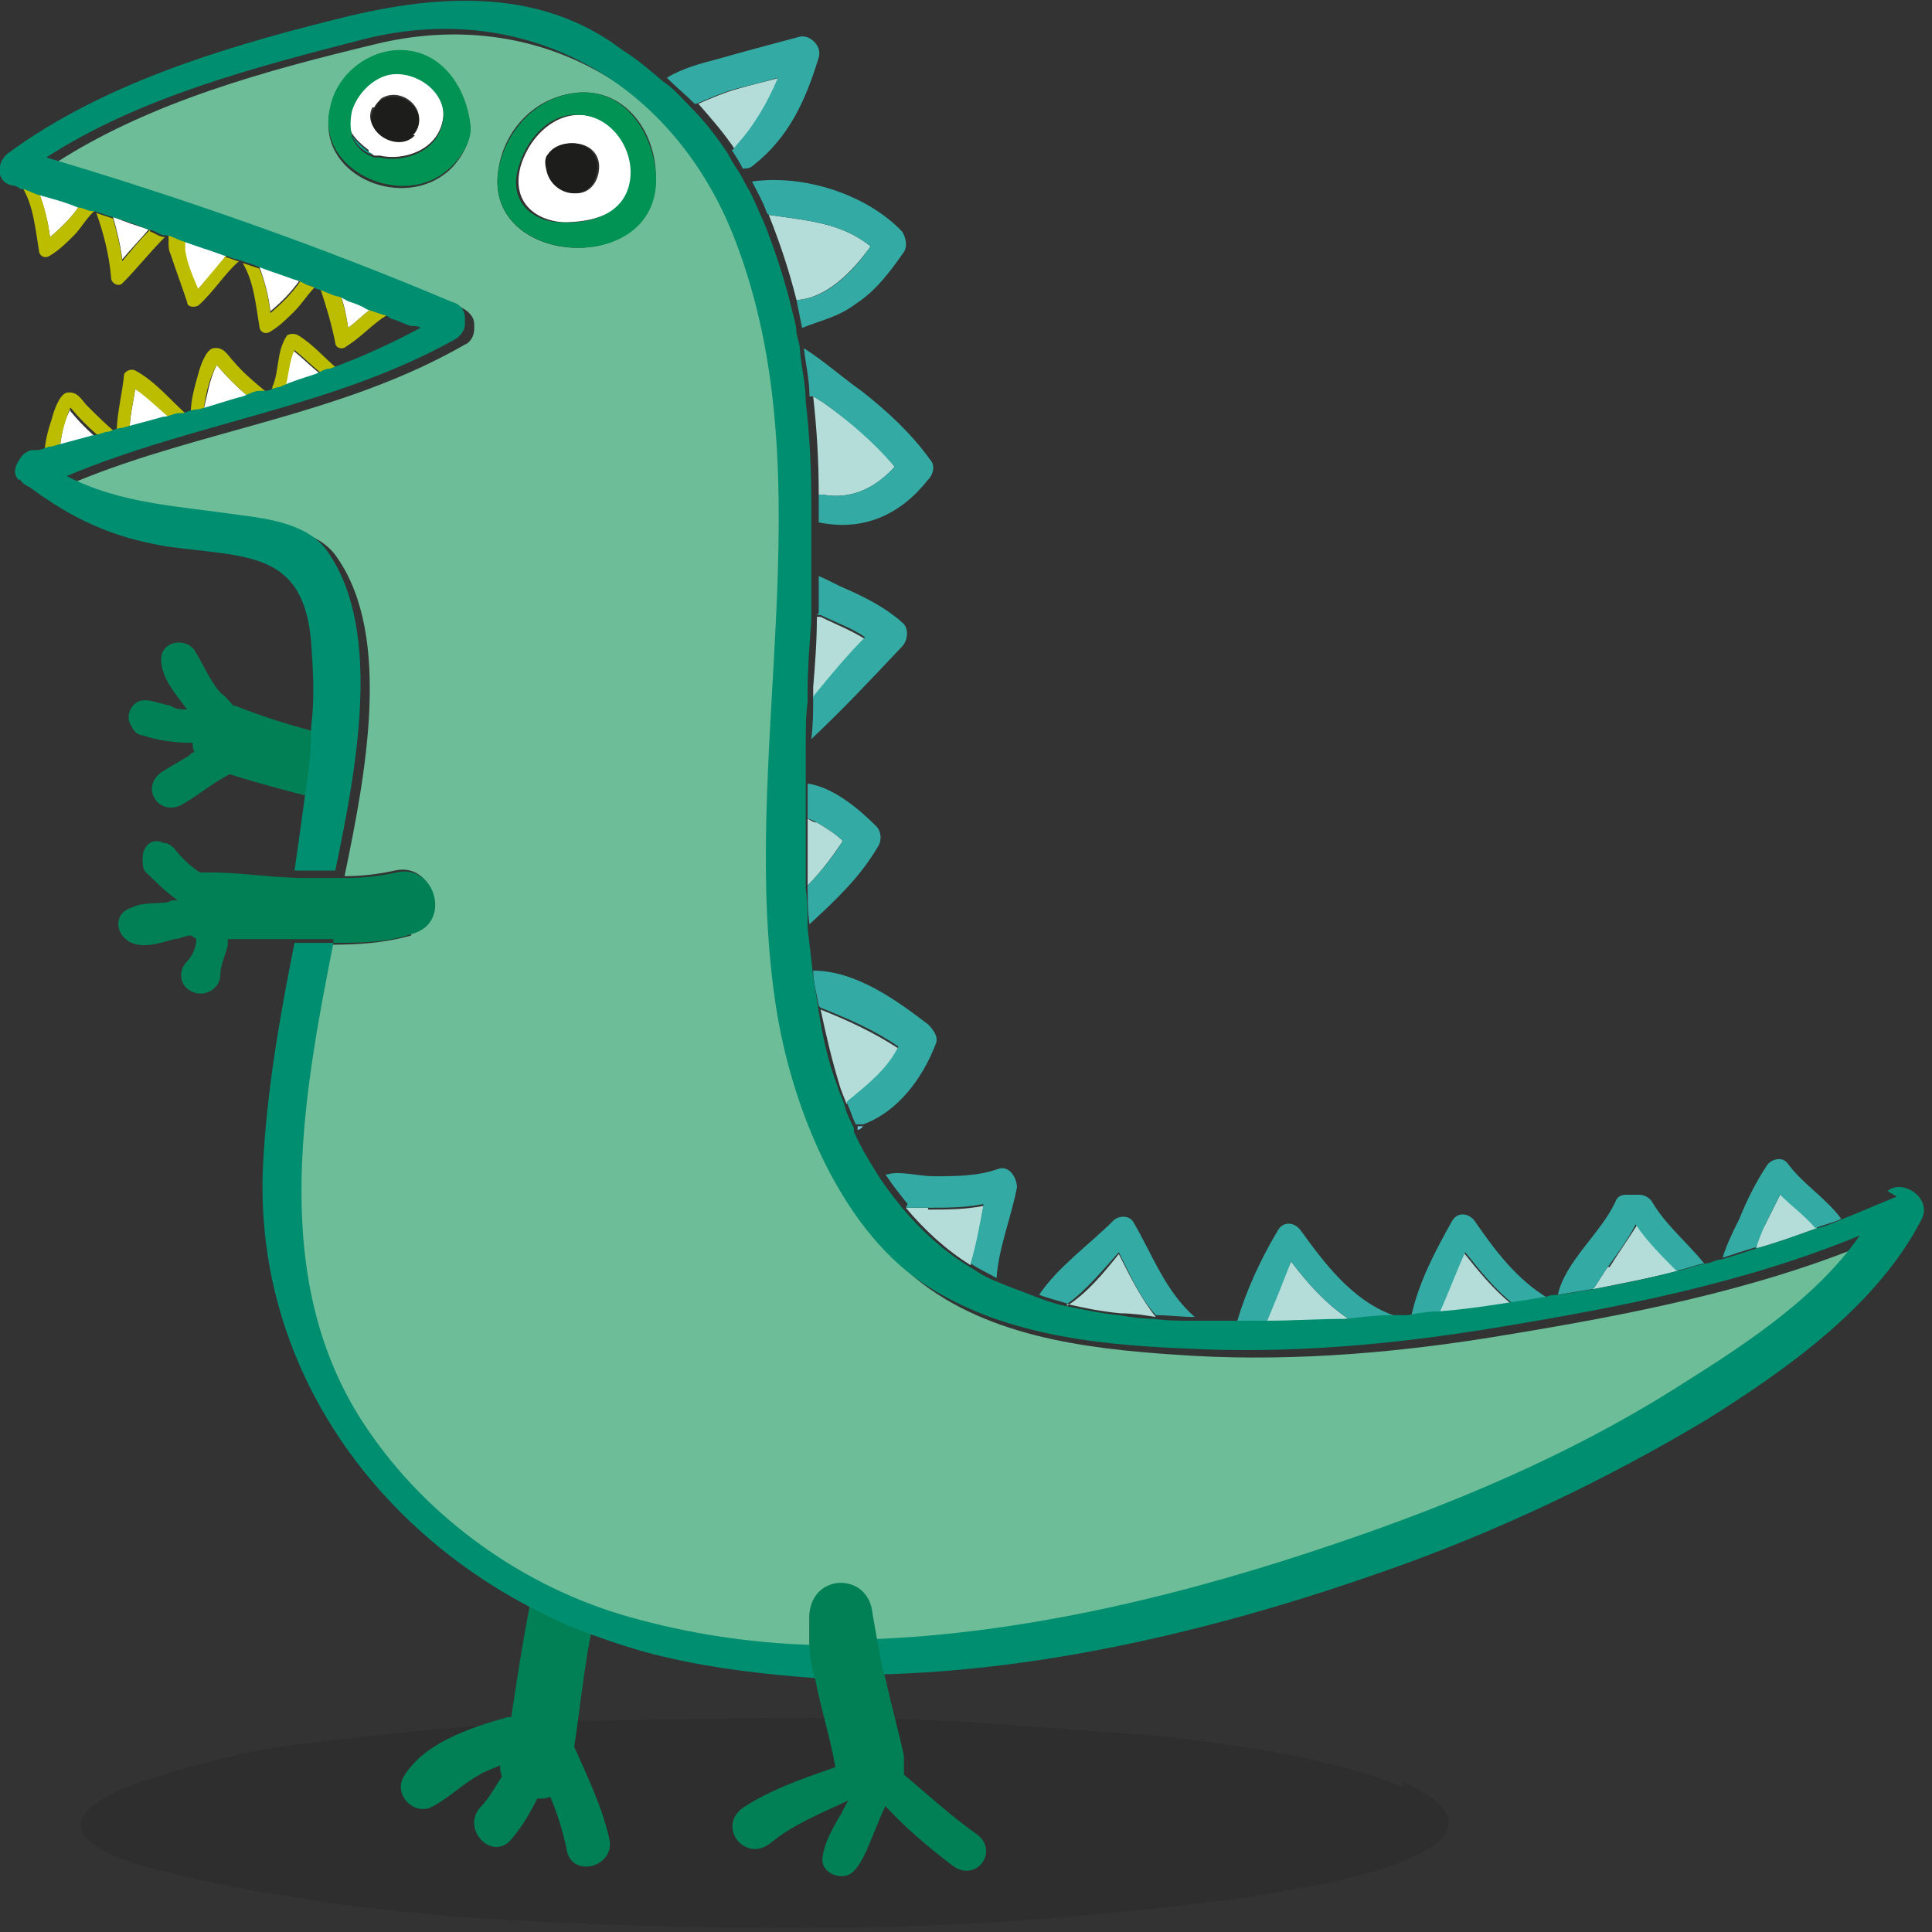 <?xml version="1.0" encoding="UTF-8"?><svg xmlns="http://www.w3.org/2000/svg" width="104.3" height="104.3" viewBox="0 0 104.3 104.3"><rect x="0" y="0" width="104.3" height="104.3" fill="#333333" stroke="none"/><g style="isolation:isolate;"><g id="b"><g id="c"><path d="m75.8,96.5c-1.2-.5-2.8-1-4.9-1.5-2.3-.5-5.9-1.1-9.8-1.4-3.3-.2-6.4-.5-9.9-.7-6.5-.3-13.3-.1-19.8,0-6.1.2-9.7.6-14.7,1.2-3.6.4-6.2,1.2-8.2,1.8-4.1,1.3-5.6,2.8-2.5,4.2,1.5.7,4.2,1.3,7.3,1.9,5.3.9,9.5,1.5,17.2,1.8,6.6.3,14.1.4,20.8.1,4.8-.2,10.8-.8,14.7-1.3,4.4-.6,7.7-1.3,9.7-2.1,3.5-1.4,3.2-2.9,0-4.3Z" style="fill:#1d1d1b; mix-blend-mode:multiply; opacity:.2; stroke-width:0px;"/><path d="m27.4,92.7c-2.1.6-4.5,1.4-5.6,3.2-.6,1,.6,2.2,1.6,1.6.9-.5,1.6-1.2,2.5-1.7.3-.2.7-.3,1.1-.5,0,.2,0,.4.1.6-.4.6-.7,1.2-1.2,1.7-1,1.2.7,2.9,1.7,1.7.6-.7,1-1.4,1.4-2.2.2,0,.5,0,.7-.1.4.9.7,1.9.9,2.9.3,1.5,2.6.9,2.3-.6-.4-1.8-1.2-3.4-1.9-5,.3-2,.5-4,.9-6.1-1.1-.4-2.2-.9-3.3-1.5-.4,2-.7,4-1,6Z" style="fill:#008054; stroke-width:0px;"/><path d="m12.6,38.1s0,0,0,0c-.2-.2-.4-.5-.7-.7-.6-.7-.9-1.5-1.4-2.3-.5-.7-1.8-.5-1.8.5,0,1,.8,1.9,1.4,2.7-.3,0-.6,0-.9-.2-.5-.1-1-.3-1.4-.3,0,0,0,0,0,0-.7,0-1.1.9-.7,1.4.1.3.4.5.6.5.9.3,1.8.4,2.7.4,0,.2,0,.3.1.5-.1,0-.2.1-.3.2-.5.3-1.2.7-1.5.9-1.1.8-.2,2.3,1,1.8.8-.4,1.7-1.2,2.7-1.7,1.6.5,3.1.9,4.7,1.3.1-1.2.2-2.3.3-3.5-1.6-.4-3.2-.9-4.7-1.5Z" style="fill:#008054; stroke-width:0px;"/><path d="m96.1,64.5c-.3.6-.6,1.2-.9,1.8-.2.3-.3.7-.4,1.1,1.1-.3,2.2-.7,3.3-1.1-.6-.7-1.3-1.2-1.9-1.8Z" style="fill:#b4dcd8; stroke-width:0px;"/><path d="m86.8,68.4c-.3.4-.5.8-.8,1.2,1.5-.3,3.1-.6,4.6-1-.8-.8-1.6-1.6-2.2-2.5-.5.8-1,1.5-1.5,2.3Z" style="fill:#b4dcd8; stroke-width:0px;"/><path d="m79,67.6c-.5,1.1-.9,2.2-1.4,3.3,1.3-.1,2.6-.3,4-.5-1-.8-1.8-1.8-2.6-2.8Z" style="fill:#b4dcd8; stroke-width:0px;"/><path d="m69.7,68.1c-.5,1.1-.9,2.2-1.3,3.2,1.5,0,2.9,0,4.4-.1-1.2-.8-2.2-1.9-3.1-3.1Z" style="fill:#b4dcd8; stroke-width:0px;"/><path d="m57.6,70.4c.9.2,1.8.4,2.9.5.6,0,1.3.1,1.9.2-.8-1-1.4-2.2-2-3.4-.8,1-1.7,2.1-2.8,2.8Z" style="fill:#b4dcd8; stroke-width:0px;"/><path d="m50.1,65.2c-.4,0-.8,0-1.2,0,1,1.2,2.2,2.3,3.5,3.1.3-1,.5-2.1.7-3.2-1,.2-2,.2-3,.2Z" style="fill:#b4dcd8; stroke-width:0px;"/><path d="m46.3,60.8c0,0,0,.1,0,.2.1,0,.2-.1.3-.2t0,0c-.1,0-.2,0-.4,0Z" style="fill:#6cc4d4; stroke-width:0px;"/><path d="m48.5,56.6c-1.4-.9-2.7-1.5-4.2-2.1.3,1.4.6,2.7,1,4,.1.4.3.8.4,1.1,0,0,0,0,.1-.1,1.1-.9,2-1.7,2.7-2.9Z" style="fill:#b4dcd8; stroke-width:0px;"/><path d="m44.1,44.4c-.2,0-.3-.1-.5-.2,0,1.2,0,2.4,0,3.6.7-.7,1.3-1.5,1.9-2.4-.4-.4-.9-.7-1.4-1Z" style="fill:#b4dcd8; stroke-width:0px;"/><path d="m44.3,33.3c0,0-.2,0-.2,0,0,1.3-.1,2.6-.2,3.8,0,.2,0,.4,0,.6.9-1.1,1.9-2.1,2.8-3.2-.8-.5-1.6-.8-2.4-1.2Z" style="fill:#b4dcd8; stroke-width:0px;"/><path d="m48.3,25.2c-1.1-1.4-2.5-2.5-3.9-3.5-.2-.1-.3-.2-.5-.3.2,1.8.3,3.5.3,5.3,0,0,.1,0,.2,0,1.6.3,2.9-.4,3.9-1.5Z" style="fill:#b4dcd8; stroke-width:0px;"/><path d="m47,13.3c-1.6-1.3-3.5-1.4-5.5-1.7.6,1.5,1.1,3,1.5,4.6,1.6-.1,3-1.5,4-2.9Z" style="fill:#b4dcd8; stroke-width:0px;"/><path d="m42.1,4.2c-.8.2-1.6.4-2.3.6-.7.2-1.4.5-2.1.8.7.8,1.4,1.6,2,2.5,0,0,0-.2.2-.2,1.1-1.1,1.8-2.3,2.3-3.7Z" style="fill:#b4dcd8; stroke-width:0px;"/><path d="m94.8,67.4c.1-.4.3-.8.4-1.1.3-.6.6-1.2.9-1.8.6.6,1.3,1.1,1.9,1.8.5-.2,1-.3,1.4-.5-.8-1.1-2.1-1.9-2.9-3-.3-.4-.9-.2-1.1.1-.6.9-1.1,1.9-1.5,2.9-.3.6-.7,1.4-.9,2.1.6-.2,1.2-.4,1.9-.6Z" style="fill:#33aba4; stroke-width:0px;"/><path d="m86,69.6c.3-.4.5-.8.8-1.2.5-.7,1.1-1.5,1.5-2.3.6.9,1.4,1.7,2.2,2.5.5-.1,1-.3,1.5-.4-.9-1.1-2.1-2.1-2.8-3.3-.1-.2-.4-.4-.7-.4-.2,0-.5,0-.7,0-.3,0-.5.1-.6.4-.8,1.7-2.7,3.2-3.1,5,0,0,0,0,0,0,.6-.1,1.2-.2,1.8-.3Z" style="fill:#33aba4; stroke-width:0px;"/><path d="m77.7,70.9c.5-1.1.9-2.2,1.4-3.3.8,1,1.6,2,2.6,2.8.6,0,1.2-.2,1.9-.3-1.7-1-2.9-2.6-4-4.2-.3-.4-.9-.5-1.2,0-.9,1.6-1.8,3.3-2.2,5.1.5,0,1.1-.1,1.6-.2Z" style="fill:#33aba4; stroke-width:0px;"/><path d="m68.4,71.3c.5-1.1.9-2.2,1.3-3.2.9,1.2,1.9,2.3,3.1,3.1.8,0,1.6,0,2.4-.2-2.2-.8-3.7-2.8-5-4.6-.3-.4-.9-.5-1.2,0-.9,1.5-1.7,3.2-2.2,4.9.5,0,1,0,1.5,0Z" style="fill:#33aba4; stroke-width:0px;"/><path d="m57.6,70.4c1-.7,1.9-1.8,2.8-2.8.6,1.2,1.1,2.4,2,3.4.7,0,1.4.1,2.1.1-1.6-1.4-2.3-3.4-3.3-5.1-.2-.4-.8-.4-1.1-.1-1.3,1.3-3,2.5-4,4,0,0,0,0,0,0,.5.2,1,.3,1.6.5Z" style="fill:#33aba4; stroke-width:0px;"/><path d="m48.9,65.2c.4,0,.8,0,1.2,0,1,0,2,0,3-.2-.2,1.1-.4,2.2-.7,3.2.4.3.9.5,1.4.8.1-1.6.8-3.3,1.1-4.9,0-.5-.4-1.2-1-1-1.1.4-2.3.4-3.5.4-.8,0-1.8-.3-2.5-.1,0,0,0,0-.1,0,.4.6.8,1.1,1.2,1.6Z" style="fill:#33aba4; stroke-width:0px;"/><path d="m44.3,54.4c1.5.6,2.9,1.2,4.2,2.1-.6,1.2-1.6,2-2.7,2.9,0,0,0,0-.1.1.2.4.3.8.5,1.2.1,0,.2,0,.4,0t0,0c1.9-.7,3.2-2.5,3.9-4.3.2-.4-.1-.8-.4-1.1-1.7-1.3-3.9-2.9-6.2-2.9,0,.6.2,1.3.3,1.9Z" style="fill:#33aba4; stroke-width:0px;"/><path d="m43.6,44.2c.1,0,.3.1.5.2.5.3,1,.6,1.4,1-.5.8-1.2,1.7-1.9,2.4,0,.7,0,1.4.1,2.1,1.4-1.3,2.7-2.5,3.7-4.2.2-.3.2-.8-.1-1.1-.9-.9-2.3-2.1-3.7-2.3,0,.6,0,1.3,0,1.9Z" style="fill:#33aba4; stroke-width:0px;"/><path d="m44.1,33.2c0,0,.2,0,.2,0,.8.4,1.7.7,2.4,1.2-1,1-1.9,2.1-2.8,3.2,0,.8,0,1.5-.1,2.3,1.7-1.6,3.3-3.3,4.9-5,.3-.3.4-1,0-1.3-.9-.8-1.9-1.3-3-1.8-.5-.2-1-.5-1.5-.7,0,.7,0,1.3,0,2Z" style="fill:#33aba4; stroke-width:0px;"/><path d="m43.9,21.4c.2.1.3.2.5.3,1.4,1,2.8,2.2,3.9,3.5-1,1.1-2.3,1.8-3.9,1.5,0,0-.1,0-.2,0,0,.5,0,1,0,1.5,2.4.5,4.4-.4,5.9-2.3.3-.3.4-.8.1-1.1-1-1.4-2.3-2.6-3.7-3.7-1-.7-2-1.6-3.1-2.3.1.9.3,1.7.3,2.6Z" style="fill:#33aba4; stroke-width:0px;"/><path d="m41.5,11.6c2,.3,3.9.4,5.5,1.7-.9,1.3-2.3,2.8-4,2.9.1.5.2,1,.3,1.5,1-.4,2-.6,2.9-1.3,1.1-.7,1.9-1.8,2.6-2.8.2-.3.1-.8-.1-1.1-1.9-2-5.3-3.1-8.1-2.7.3.6.6,1.1.8,1.7Z" style="fill:#33aba4; stroke-width:0px;"/><path d="m37.6,5.6c.7-.3,1.4-.6,2.1-.8.8-.2,1.6-.4,2.3-.6-.6,1.4-1.3,2.6-2.3,3.7,0,0-.1.2-.2.2.2.3.4.6.6,1,.2,0,.4,0,.6-.2,1.9-1.5,2.8-3.5,3.5-5.8.2-.6-.5-1.3-1.1-1.1-1.5.4-3,.8-4.4,1.2-.8.2-1.9.5-2.7,1,.5.5,1,.9,1.5,1.4Z" style="fill:#33aba4; stroke-width:0px;"/><path d="m26.9,9.2c.3-2.2,2-4,4.3-4.2,2.5-.2,4.1,2,4.2,4.3.4,5.7-9.3,5.2-8.5-.1Zm-2.9.2c-2.5,1.9-6.9,0-6.2-3.4.3-1.8,2-3.2,3.8-3.2,2.3,0,3.6,2,3.8,4.1,0,.9-.7,2-1.4,2.5Zm-1.8,41.1c-1.4.4-2.8.5-4.3.5-1.7,8.7-3.6,18.5,1.8,26.2,3.3,4.8,8.6,8.6,14.2,10.2,3.2.9,6.5,1.3,9.8,1.5,0-.6,0-1.1,0-1.7.2-2.2,3.2-2.2,3.4,0,0,.6.1,1.2.3,1.7,8.6-.3,17.4-2.5,25.3-5.2,6.2-2.2,12.4-4.8,18-8.2,3.5-2.2,7.8-4.8,10.2-8.4-6.3,2.6-13.1,3.9-19.8,5-5.4.9-11,1.4-16.6,1.1-5-.3-10.6-.8-14.7-3.9-4.2-3.2-6.6-9.5-7.4-14.5-2.1-13.5,2.8-28.4-2.2-41.4C37,4.9,29.1.2,20.2,2.4c-5.8,1.4-12.1,3.1-17.2,6.4,7.4,2.3,14.8,4.8,21.9,7.8.4.2.7.5.7.9,0,.1,0,.2,0,.3,0,.3-.2.7-.5.8-6.6,3.8-14.2,4.6-21,7.4,2.9,1.5,6,1.5,9.3,2.1,1.6.3,3.8.5,4.8,2,3,4.3,1.5,11.9.4,17.2.9,0,1.8-.1,2.7-.3,2.1-.5,3,2.7.9,3.3Z" style="fill:#6cbd98; stroke-width:0px;"/><path d="m19.9,8.2c-.4-.3-.7-.6-.9-.9.2.5.6.9,1.2,1.1,0,0-.2-.1-.3-.2Z" style="fill:#00a188; stroke-width:0px;"/><path d="m20,16.7c-.3-.1-.6-.3-.9-.4-.2,0-.4-.2-.7-.3.2.5.3,1.1.4,1.7.4-.3.8-.7,1.2-1Z" style="fill:#fff; stroke-width:0px;"/><path d="m20,16.7c-.4.3-.8.7-1.2,1-.1-.6-.2-1.1-.4-1.7-.4-.1-.7-.3-1.1-.4.3.9.6,1.9.8,2.9,0,.3.4.4.6.2.8-.5,1.4-1.2,2.2-1.7-.3-.1-.6-.2-.9-.3Z" style="fill:#bdbd00; stroke-width:0px;"/><path d="m16.2,15.2c-.7-.3-1.4-.5-2.2-.8.3.8.5,1.6.6,2.4.6-.5,1.1-1,1.6-1.7Z" style="fill:#fff; stroke-width:0px;"/><path d="m16.2,15.2c-.4.6-1,1.2-1.6,1.7-.1-.8-.3-1.7-.6-2.4-.3-.1-.6-.2-.9-.3,0,0,0,0,0,0,.6,1,.7,2.2.9,3.4,0,.3.3.5.6.3.5-.3.9-.7,1.3-1.1.4-.4.7-.9,1.1-1.3-.2,0-.5-.2-.7-.3Z" style="fill:#bdbd00; stroke-width:0px;"/><path d="m4.3,11.1c-.7-.2-1.5-.5-2.2-.7.3.8.5,1.6.6,2.4.6-.5,1.2-1.1,1.6-1.7Z" style="fill:#fff; stroke-width:0px;"/><path d="m4.3,11.1c-.4.6-1,1.2-1.6,1.7-.1-.8-.3-1.7-.6-2.4-.3,0-.6-.2-.9-.3.6,1,.7,2.2.9,3.4,0,.3.3.5.6.3.5-.3.9-.7,1.3-1.1.4-.4.7-1,1.2-1.4-.3,0-.5-.2-.8-.2Z" style="fill:#bdbd00; stroke-width:0px;"/><path d="m10.7,15.6c.5-.6,1.1-1.2,1.5-1.8-.8-.3-1.5-.5-2.3-.8,0,.2,0,.3,0,.5.1.7.4,1.4.7,2.1Z" style="fill:#fff; stroke-width:0px;"/><path d="m12.2,13.8c-.5.6-1,1.2-1.5,1.8-.3-.7-.6-1.4-.7-2.1,0-.1,0-.3,0-.5-.3-.1-.6-.2-.9-.3,0,0,0,.1,0,.2,0,0,0,.1,0,.2,0,0,0,0,0,0,0,.2,0,.4.1.6.3.9.6,1.7.9,2.6,0,.3.4.3.6.2.8-.7,1.4-1.7,2.2-2.4,0,0,0,0,0,0-.2,0-.5-.2-.7-.2Z" style="fill:#bdbd00; stroke-width:0px;"/><path d="m8.1,12.4c-.7-.2-1.3-.4-2-.7.2.7.4,1.5.5,2.3.5-.6,1-1.1,1.5-1.7Z" style="fill:#fff; stroke-width:0px;"/><path d="m8.1,12.4c-.5.5-1,1.1-1.5,1.7-.1-.8-.3-1.6-.5-2.3-.3-.1-.6-.2-.9-.3.4,1.1.7,2.3.8,3.5,0,.3.4.5.6.3.8-.8,1.5-1.7,2.3-2.5-.3,0-.5-.2-.8-.3Z" style="fill:#bdbd00; stroke-width:0px;"/><path d="m15.4,20.9c.7-.2,1.3-.4,1.9-.7-.5-.4-1-.9-1.5-1.3-.3.6-.3,1.3-.5,2Z" style="fill:#fff; stroke-width:0px;"/><path d="m15.4,20.9c.2-.6.2-1.4.5-2,.5.4,1,.9,1.5,1.3.3,0,.5-.2.8-.3-.7-.6-1.3-1.3-2.1-1.8-.2-.1-.4-.1-.6,0-.6.9-.4,1.9-.8,2.8,0,0,0,0,0,.1.3,0,.5-.2.8-.2Z" style="fill:#bdbd00; stroke-width:0px;"/><path d="m11.7,19.7c-.4.8-.5,1.6-.7,2.4.8-.2,1.6-.4,2.4-.7-.6-.5-1.2-1.1-1.7-1.7Z" style="fill:#fff; stroke-width:0px;"/><path d="m11,22.1c.1-.8.3-1.7.7-2.4.5.6,1.1,1.2,1.7,1.7.3,0,.6-.2.9-.3-.6-.5-1.2-1-1.7-1.6-.3-.3-.5-.8-1.1-.7-.4.1-.7,1-.8,1.4-.2.7-.4,1.4-.4,2.1.3,0,.5-.1.8-.2Z" style="fill:#bdbd00; stroke-width:0px;"/><path d="m3.8,22.1c-.4.7-.5,1.5-.6,2.3.7-.2,1.5-.4,2.2-.6-.6-.5-1.1-1-1.6-1.6Z" style="fill:#fff; stroke-width:0px;"/><path d="m3.2,24.3c.1-.8.3-1.6.6-2.3.5.6,1,1.1,1.6,1.6.3,0,.6-.2.9-.2-.6-.5-1.1-1-1.6-1.5-.3-.3-.5-.8-1.1-.7-.4.1-.7,1-.8,1.4-.2.6-.4,1.3-.4,2,.3,0,.5-.2.8-.2Z" style="fill:#bdbd00; stroke-width:0px;"/><path d="m7,23.2c.7-.2,1.5-.4,2.2-.6-.6-.6-1.2-1.2-1.9-1.6-.1.7-.3,1.5-.3,2.2Z" style="fill:#fff; stroke-width:0px;"/><path d="m7,23.2c0-.8.2-1.5.3-2.2.7.5,1.3,1.1,1.9,1.6.3,0,.6-.2.9-.2-.9-.8-1.7-1.8-2.8-2.4-.2-.1-.5,0-.6.2-.1,1.1-.4,2.1-.4,3.2.2,0,.5-.1.7-.2Z" style="fill:#bdbd00; stroke-width:0px;"/><path d="m29.7,8.3c.7-1,3-.7,2.6,1.1-.4,1.6-2.3,1.2-2.7-.2,0-.4,0-.7.1-.9Zm.7,3.7c1.5,0,3.4-.4,3.7-2.2.3-1.7-1.1-3.6-2.8-3.6-1.6,0-2.8,1.4-3.2,2.8-.5,1.9.8,2.9,2.3,3Z" style="fill:#fff; stroke-width:0px;"/><path d="m20.2,5.8c.1-.2.3-.4.4-.5,1.2-.7,2.7.8,1.7,1.9-.9,1-2.8-.2-2.2-1.4Zm-.3,2.4c0,0,.2.1.3.2.1,0,.2,0,.3,0,1.3.3,3.1-.3,3.4-1.9.3-1.4-1.1-2.6-2.5-2.6-1.1,0-2.1,1-2.4,2-.2.5-.2.9,0,1.3.2.3.5.6.9.9Z" style="fill:#fff; stroke-width:0px;"/><path d="m102.4,64.6s0,0,0,0c-1,.4-1.9.8-2.9,1.2-.5.2-.9.4-1.4.5-1.1.4-2.2.8-3.3,1.1-.6.2-1.2.4-1.9.6-.3,0-.5.2-.8.2-.5.1-1,.3-1.5.4-1.5.4-3,.7-4.6,1-.6.1-1.2.2-1.8.3-.2,0-.5,0-.7.1-.6.1-1.2.2-1.9.3-1.3.2-2.6.4-4,.5-.5,0-1.1.1-1.6.2-.3,0-.6,0-.9,0-.8,0-1.6.1-2.4.2-1.5,0-2.9.1-4.4.1-.5,0-1,0-1.5,0-.8,0-1.6,0-2.4,0-.7,0-1.4,0-2.1-.1-.6,0-1.3-.1-1.9-.2-1-.1-1.9-.3-2.9-.5-.5-.1-1.1-.3-1.6-.5-.8-.3-1.6-.6-2.3-.9-.5-.2-.9-.5-1.4-.8-1.3-.8-2.5-1.9-3.5-3.1-.4-.5-.8-1-1.2-1.6-.5-.8-1-1.6-1.4-2.5,0,0,0-.1,0-.2-.2-.4-.4-.8-.5-1.2-.1-.4-.3-.7-.4-1.1-.5-1.3-.8-2.7-1-4-.1-.6-.2-1.3-.3-1.9-.1-.9-.2-1.7-.3-2.6,0-.7,0-1.4-.1-2.1,0-1.2,0-2.4,0-3.6,0-.6,0-1.3,0-1.9,0-.8,0-1.5,0-2.3,0-.8,0-1.6.1-2.3,0-.2,0-.4,0-.6,0-1.2.1-2.5.2-3.8,0-.7,0-1.3,0-2,0-1,0-2,0-3,0-.5,0-1,0-1.5,0-1.8-.1-3.6-.3-5.3,0-.9-.2-1.7-.3-2.6,0-.4-.1-.7-.2-1.1,0-.5-.2-1-.3-1.5-.4-1.6-.9-3.1-1.5-4.6-.3-.6-.5-1.2-.8-1.7-.2-.3-.3-.6-.5-.9-.2-.3-.4-.6-.6-1-.6-.9-1.2-1.7-2-2.5-.5-.5-.9-1-1.5-1.4-.7-.6-1.4-1.2-2.2-1.7C29-.8,23.3-.3,17.9,1.1,11.9,2.6,5.4,4.6.4,8.3c-.6.5-.6,1.5.2,1.7.2,0,.4.1.5.2.3,0,.6.2.9.3.7.2,1.5.4,2.2.7.3,0,.5.2.8.2,0,0,0,0,.1,0,.3.1.6.2.9.3.7.2,1.3.4,2,.7.3,0,.5.2.8.3,0,0,0,0,.1,0,.3,0,.6.2.9.3.8.3,1.5.5,2.3.8.2,0,.5.2.7.2,0,0,0,0,0,0,0,0,0,0,0,0,.3.1.6.2.9.3.7.3,1.4.5,2.2.8.2,0,.5.2.7.3.2,0,.3.1.5.2.4.1.7.3,1.1.4.2,0,.4.2.7.3.3.1.6.2.9.4.3.1.6.2.9.3.1,0,.3.1.4.2.4.1.7.3,1.1.4.2,0,.4,0,.5.1-1.5.8-3.2,1.6-4.9,2.2-.3,0-.5.2-.8.3-.6.2-1.3.4-1.9.7-.3,0-.5.2-.8.2-.1,0-.2,0-.3,0-.3,0-.6.2-.9.3-.8.2-1.6.5-2.4.7-.3,0-.5.1-.8.2,0,0-.1,0-.2,0-.3,0-.6.2-.9.2-.7.2-1.5.4-2.2.6-.2,0-.5.1-.7.2h0c-.3,0-.6.2-.9.2-.7.2-1.5.4-2.2.6-.3,0-.5.2-.8.2,0,0-.2,0-.3,0-.4.1-.6.4-.7.6-.2.3-.3.7,0,1,0,0,0,0,.1,0,.1.2.3.3.5.4,2.3,1.7,4.4,2.7,7.4,3.2,4.3.6,7.4.2,7.8,5.2.1,1.5.2,3,0,4.5,0,1.2-.1,2.3-.3,3.5-.2,1.5-.4,2.9-.6,4.3.7,0,1.5,0,2.2,0,1.1-5.3,2.6-12.9-.4-17.2-1-1.5-3.2-1.8-4.8-2-3.4-.5-6.4-.6-9.3-2.1,6.9-2.9,14.4-3.7,21-7.4.3-.2.5-.5.5-.8,0-.1,0-.2,0-.3,0-.5-.3-.8-.7-.9-7.1-3-14.5-5.6-21.9-7.8,5.1-3.3,11.4-4.9,17.2-6.4,8.9-2.2,16.8,2.5,20,10.9,5,13,.1,27.9,2.2,41.4.8,5.1,3.2,11.3,7.4,14.5,4.2,3.1,9.7,3.7,14.7,3.9,5.5.3,11.1-.2,16.6-1.1,6.7-1.1,13.5-2.4,19.8-5-2.5,3.6-6.7,6.2-10.2,8.4-5.6,3.5-11.8,6.1-18,8.2-7.9,2.7-16.7,4.9-25.3,5.2.1.6.3,1.2.4,1.9,9.4-.2,19-2.6,27.5-5.6,6-2.1,11.9-4.9,17.4-8.2,4.3-2.7,9.1-6.1,11.5-10.7.7-1.2-1-2.3-1.8-1.6Z" style="fill:#008e70; stroke-width:0px;"/><path d="m43.8,88.8c-3.3-.1-6.6-.6-9.8-1.5-5.7-1.6-10.9-5.3-14.2-10.2-5.3-7.8-3.5-17.6-1.8-26.2-.7,0-1.4,0-2.1,0-.8,4-1.5,8-1.7,12-.5,10.4,5.6,19.2,14.3,23.8,1.1.6,2.2,1.1,3.3,1.5,1.4.5,2.9,1,4.3,1.3,2.6.6,5.3.9,8,1.1-.1-.6-.2-1.2-.3-1.8Z" style="fill:#008e70; stroke-width:0px;"/><path d="m28,9c.4-1.4,1.6-2.9,3.2-2.8,1.8,0,3.1,1.9,2.8,3.6-.3,1.8-2.2,2.3-3.7,2.2-1.5,0-2.9-1.1-2.3-3Zm7.4.3c-.2-2.2-1.7-4.5-4.2-4.3-2.2.2-3.9,2-4.3,4.2-.8,5.3,9,5.8,8.5.1Z" style="fill:#009353; stroke-width:0px;"/><path d="m19,7.3c-.1-.4-.1-.8,0-1.3.3-1,1.3-2,2.4-2,1.4,0,2.8,1.2,2.5,2.6-.3,1.6-2.1,2.2-3.4,1.9-.1,0-.2,0-.3,0-.6-.2-1-.6-1.2-1.1Zm2.6-4.6c-1.8,0-3.5,1.4-3.8,3.2-.7,3.3,3.8,5.3,6.2,3.4.7-.5,1.5-1.6,1.4-2.5-.2-2-1.5-4.1-3.8-4.1Z" style="fill:#009353; stroke-width:0px;"/><path d="m32.2,9.4c.4-1.8-1.9-2.1-2.6-1.1-.2.2-.2.5-.1.9.3,1.4,2.3,1.8,2.7.2Z" style="fill:#1d1d1b; stroke-width:0px;"/><path d="m22.3,7.3c1-1.1-.5-2.6-1.7-1.9-.2.1-.3.3-.4.5-.7,1.2,1.3,2.4,2.2,1.4Z" style="fill:#1d1d1b; stroke-width:0px;"/><path d="m47.4,88.8c-.1-.6-.2-1.1-.3-1.7-.2-2.2-3.2-2.2-3.4,0,0,.6,0,1.2,0,1.7,0,.6.1,1.2.3,1.8.3,1.6.8,3.1,1.1,4.8,0,0,0,0,0,0-1.7.6-3.5,1.2-5,2.2-1.4,1,.1,3,1.5,1.9,1.2-1,2.7-1.6,4.2-2.3-.2.3-.3.6-.5.9-.4.7-.8,1.4-.9,2.2-.1.9,1.2,1.3,1.7.7.5-.5.8-1.4,1.1-2.1.2-.5.4-1,.6-1.4,1.1,1.2,2.3,2.2,3.6,3.2,1.3,1,2.6-.8,1.3-1.7-1.4-1-2.6-2.1-3.9-3.2,0-.3,0-.6,0-1-.3-1.4-.7-2.8-1-4.2-.2-.6-.3-1.2-.4-1.9Z" style="fill:#008054; stroke-width:0px;"/><path d="m18,50.9c1.4,0,2.9,0,4.3-.5,2.1-.6,1.2-3.8-.9-3.3-.9.2-1.8.3-2.7.3-.7,0-1.5,0-2.2,0-1.7,0-3.5-.3-5.1-.3-.2,0-.4,0-.6,0-.5-.3-1-.8-1.4-1.3-.2-.2-.4-.3-.6-.3-.6-.3-1.1.2-1.1.8,0,0,0,0,0,.1,0,0,0,0,0,0,0,.3,0,.6.3.8.5.5,1,1,1.6,1.4,0,0,0,0,0,0-.2,0-.4,0-.5.1-.7.1-1.4,0-2,.3-1,.3-.9,1.5,0,1.9.7.3,1.6,0,2.3-.2.3,0,.6-.2.9-.2,0,0,.2.1.3.2,0,.4-.2.9-.5,1.2-.5.5-.4,1.3.2,1.6.7.4,1.6-.1,1.6-.9,0-.5.3-1.1.4-1.6,0,0,0-.2,0-.3,1.2,0,2.4,0,3.6,0,.7,0,1.4,0,2.1,0Z" style="fill:#008054; stroke-width:0px;"/></g></g></g></svg>